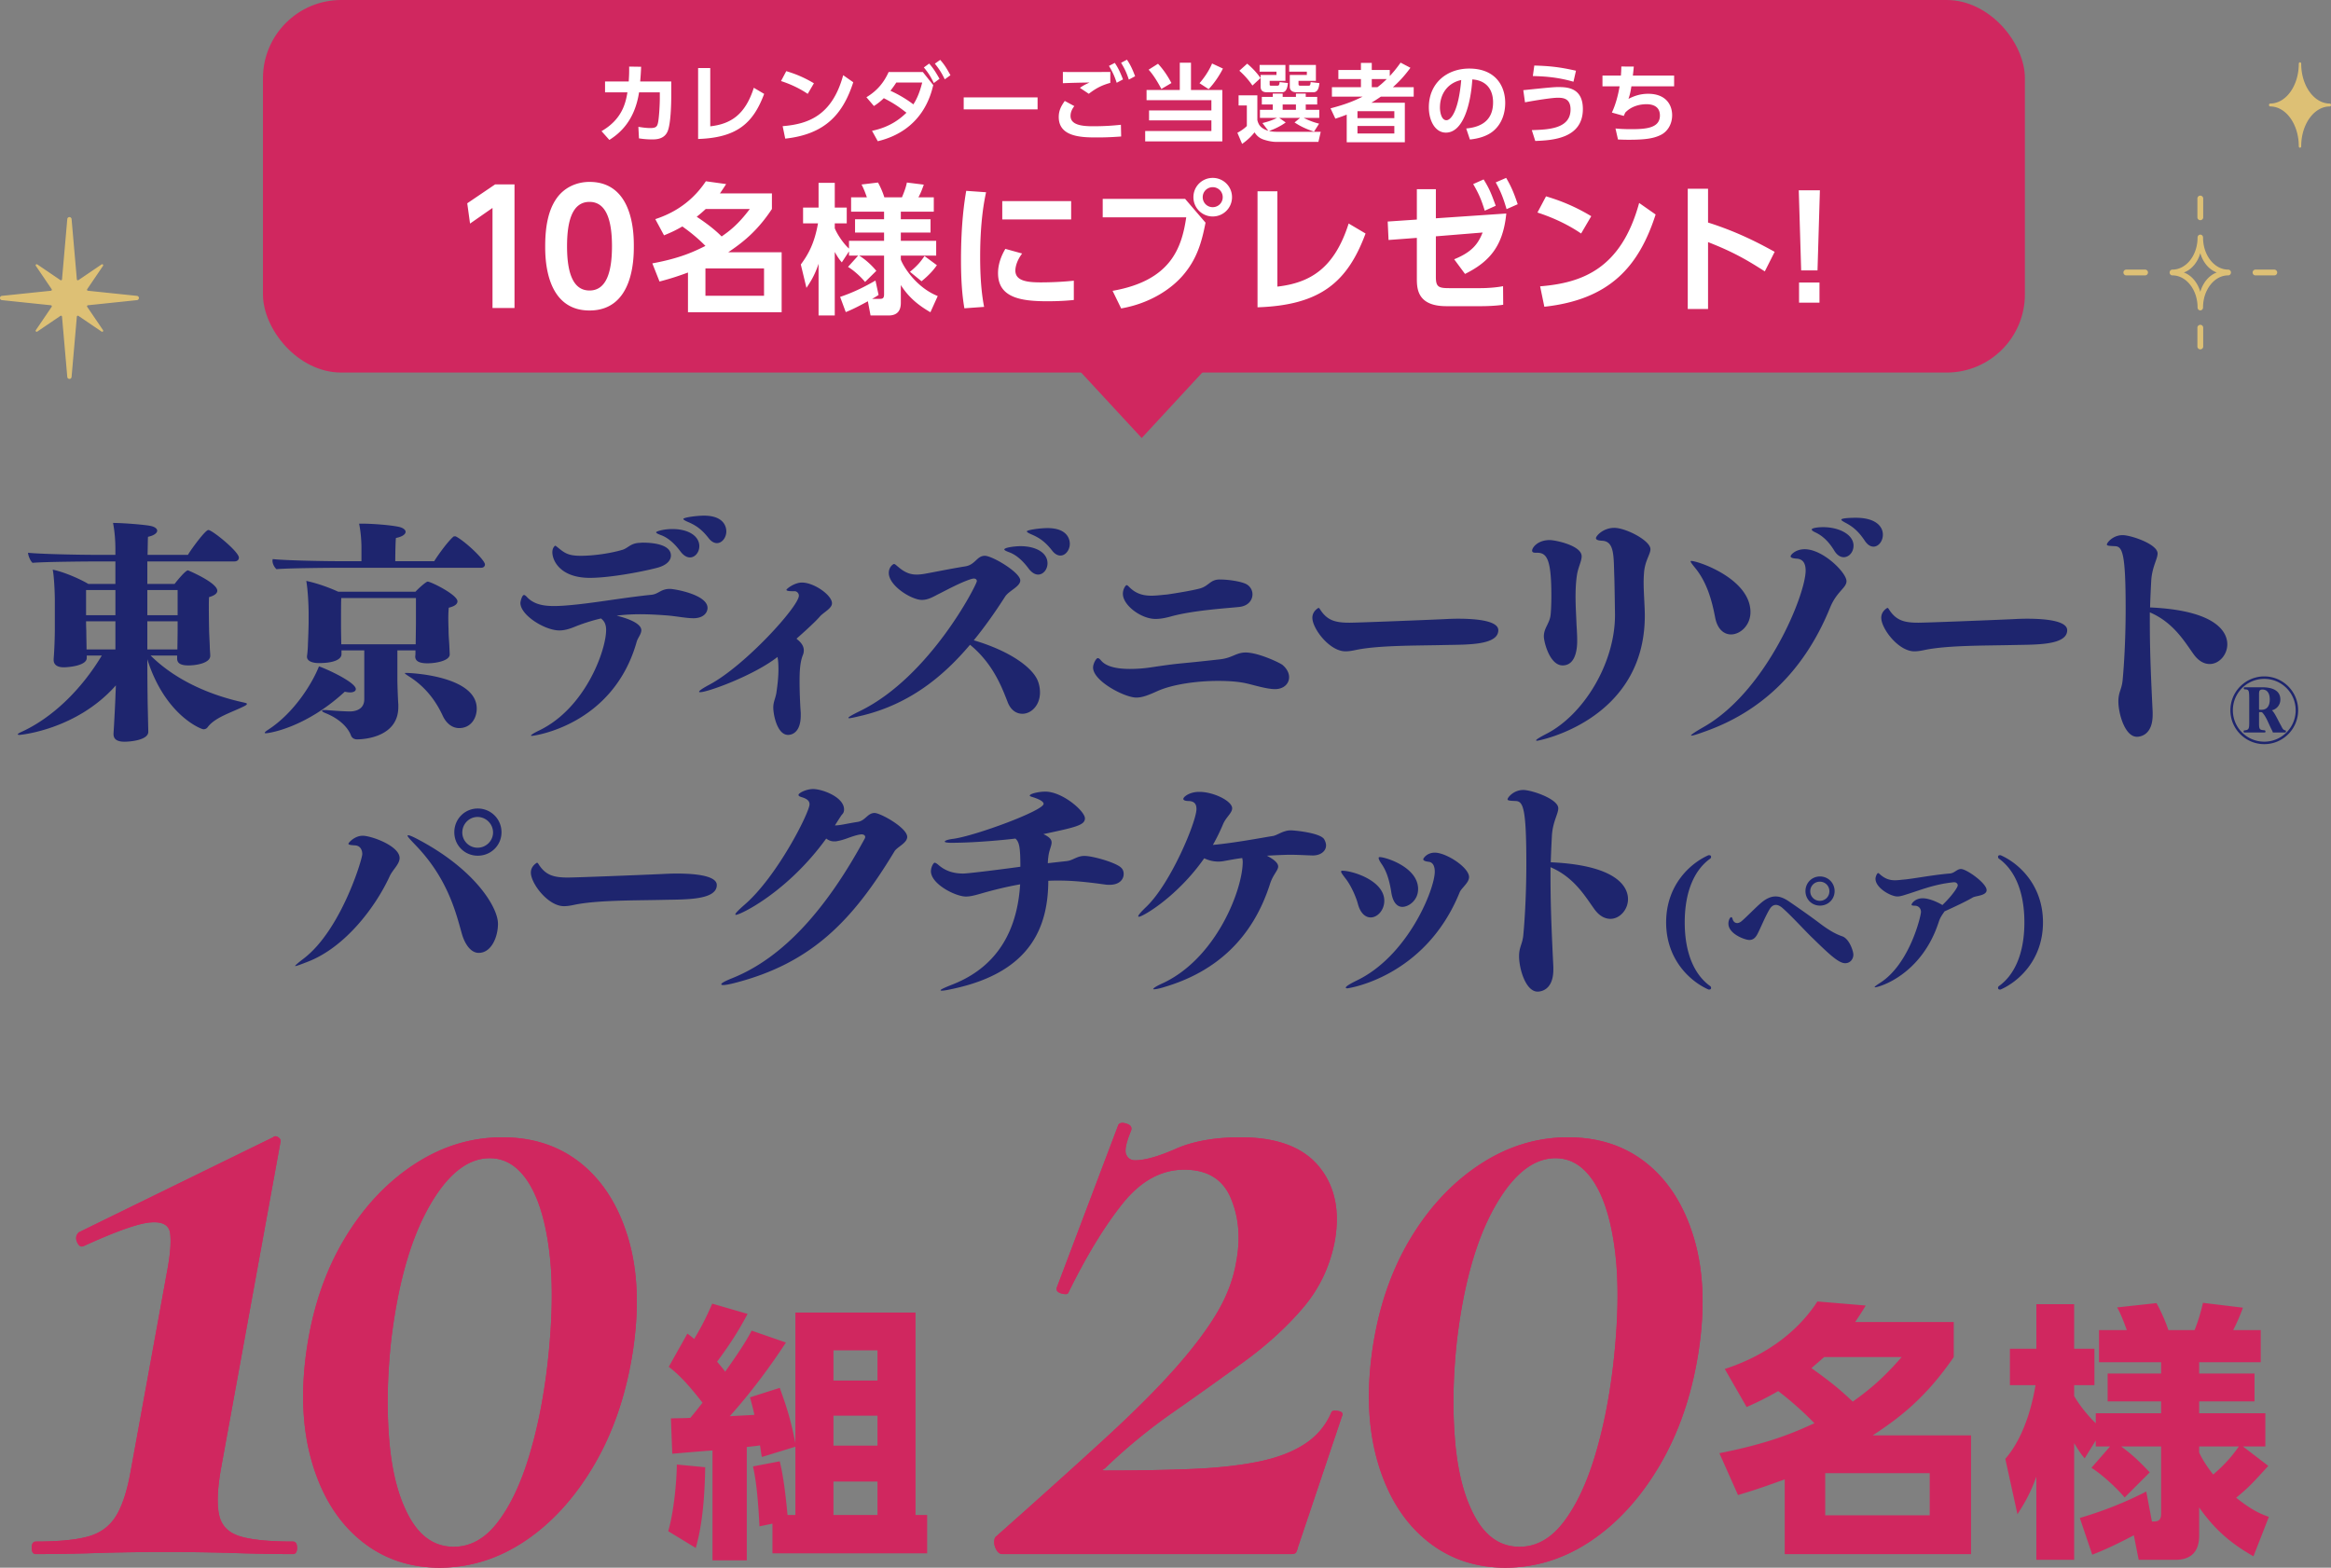 <svg id="_レイヤー_2" xmlns="http://www.w3.org/2000/svg" viewBox="0 0 595.684 400.693"><rect x="0" y="0" width="595.684" height="400.693" fill="#808080" stroke="none"/><defs><style>.cls-1{fill:#1e256e}.cls-1,.cls-2,.cls-3,.cls-4{stroke-width:0}.cls-2{fill:#ddc075}.cls-3{fill:#d0275f}.cls-4{fill:#fff}</style></defs><g id="_きらきら"><path class="cls-3" d="m313.885 88.037-22.12 23.917-20.766-22.452c-.436-.471-.203-1.465.343-1.465h42.543Z"/><path class="cls-1" d="M45.273 167.558h-6.78c6.54 6.48 15.479 10.199 23.819 12 .48.12.78.18.78.36s-.24.36-.721.6c-3.119 1.56-7.439 2.82-9.299 5.34-.24.36-.66.54-1.08.54-.601 0-9.84-3.6-14.34-17.879 0 5.4.061 9.3.061 9.3 0 1.38.06 3.6.12 6.12 0 .48.06 2.52.06 3.12 0 2.1-4.56 2.52-6.06 2.52-1.92 0-2.82-.66-2.82-1.92v-.3c.12-1.5.48-8.58.48-9.24l.12-2.94c-10.08 11.4-24.479 12.659-24.6 12.659-.3 0-.479-.06-.479-.12 0-.12.3-.36.84-.6 7.979-3.6 15.419-10.86 20.639-19.559h-3.84v.6c0 2.04-4.8 2.4-5.88 2.4-1.8 0-2.579-.78-2.579-1.86v-.3c.18-2.1.3-5.64.3-7.56v-7.56c0-1.62-.181-6-.54-7.68 2.939.6 7.02 2.4 9.119 3.66h6.9v-5.76h-5.34s-12.66.06-15.84.36c-.6-.54-1.14-1.92-1.14-2.58 2.46.3 12.119.54 17.819.54h4.5v-1.32c0-2.76-.24-4.92-.601-6.84 2.76 0 8.4.48 9.66.78 1.08.24 1.62.72 1.62 1.2 0 .6-.841 1.26-2.34 1.56-.061.48-.061 2.16-.12 4.62H48.03c.78-1.38 4.439-6.36 5.22-6.36.96 0 7.8 5.52 7.8 7.08 0 .48-.36.96-1.141.96H37.65v5.76h6.96c.78-1.02 2.82-3.48 3.42-3.48.06 0 7.5 3.12 7.5 5.22 0 .6-.601 1.2-2.101 1.62-.06.48-.06 1.56-.06 2.76 0 2.4.06 5.34.06 5.34 0 .96.181 4.02.181 4.56 0 .6.119 1.86.119 2.22v.12c0 1.86-3.539 2.46-5.579 2.46s-2.88-.6-2.88-1.74v-.78Zm-15.779-16.74h-7.5v6.42h7.5v-6.42Zm0 7.98h-7.5c0 1.38.06 2.4.06 2.4 0 1.26.061 3.66.061 4.08v.72h7.38v-7.2Zm15.899-7.98h-7.74v6.42h7.74v-6.42Zm0 7.98h-7.74v7.2h7.68c0-.42.061-3.96.061-4.8v-2.4ZM67.952 187.417c-.239 0-.3-.06-.3-.12 0-.12.24-.36.78-.72 6.899-4.44 11.52-12.24 13.079-16.26 2.4.84 9.42 4.14 9.42 5.82 0 .48-.54.84-1.44.84-.42 0-.84-.06-1.38-.18-10.02 9.24-19.379 10.62-20.159 10.62Zm18.239-42.298s-12.359.06-15.539.36c-.54-.48-1.02-1.38-1.02-2.16 0-.18.06-.3.06-.42 2.46.3 11.64.54 17.279.54h5.399v-3.36c0-1.02-.06-3.6-.6-6.24h.6c2.82 0 7.26.36 9.36.78 1.26.24 1.92.78 1.92 1.32 0 .6-.84 1.26-2.46 1.56-.12.6-.181 4.44-.181 5.94h9.96c.479-.84 3.12-4.68 4.859-6.24.12-.12.301-.12.421-.12.119 0 .239 0 .3.06 2.46 1.32 7.38 6 7.38 7.14 0 .42-.301.84-.961.84H86.19Zm28.739 22.139c0 1.62-3.48 2.28-5.7 2.28-1.68 0-3.119-.36-3.119-1.74v-.12c.06-.12.06-.78.06-1.44h-4.62v7.38c0 1.26.12 4.8.24 6.42v.66c0 7.5-8.279 8.28-10.56 8.28-.72 0-1.26-.36-1.5-.9-.96-2.64-3.779-4.74-6.6-5.82-.54-.24-.84-.42-.84-.6 0-.12.24-.18.6-.18h.42c.54.06 4.38.36 6.12.36 1.439 0 3.66-.54 3.66-3.12v-12.479h-5.82v.96c0 1.2-1.62 2.28-5.76 2.28-1.62 0-3.06-.48-3.06-1.62v-.18c.12-.6.24-2.28.24-3 .06-1.38.18-4.38.18-5.58v-2.46c0-1.68-.18-5.88-.6-8.16 2.579.54 5.699 1.62 8.159 2.76h19.739c1.08-1.14 2.76-2.58 3.12-2.58.84 0 7.619 3.36 7.619 5.04 0 .66-.659 1.26-2.22 1.62-.06.48-.12 1.56-.12 2.64 0 1.44.061 2.88.061 2.88 0 1.68.12 2.7.18 3.78l.12 2.58v.06Zm-8.64-14.399H87.211c-.061 1.02-.061 2.88-.061 4.5v3c0 1.26.061 3.66.061 4.2v.12h19.019c0-.84.061-4.32.061-5.28v-6.54Zm6.84 30.059c-1.32-2.82-3.78-7.08-8.88-10.2-.54-.36-.78-.54-.78-.66 0-.06.061-.06.3-.06 1.74 0 18.06.9 18.06 9.12 0 2.46-1.5 4.98-4.5 4.98-1.859 0-3.359-1.32-4.199-3.18ZM146.492 160.358c-1.26.48-2.4.78-3.54.78-3.72 0-9.96-3.9-9.96-7.02 0-.42.42-2.04.9-2.04.24 0 .54.24.899.66 1.681 1.68 3.96 2.16 6.721 2.16 1.14 0 2.34-.06 3.659-.18 6.54-.54 13.68-1.92 21.359-2.7 1.74-.18 2.34-1.5 4.68-1.5 1.08 0 9.6 1.44 9.6 4.86 0 1.2-1.02 2.64-3.6 2.64-1.92 0-4.44-.54-6.84-.72-2.4-.18-4.68-.3-6.78-.3s-4.079.12-5.999.36c5.46 1.38 6.3 2.88 6.3 3.72 0 1.02-.9 1.92-1.2 3-6.06 21.419-26.399 23.999-26.699 23.999-.18 0-.3 0-.3-.06 0-.18.72-.66 2.1-1.32 11.82-5.7 17.1-20.519 17.1-25.679 0-1.38-.42-2.28-1.32-2.94a45.96 45.96 0 0 0-7.079 2.28Zm21.239-15.179c-4.2 1.08-12.12 2.52-16.979 2.52-7.68 0-9.6-4.5-9.6-6.54 0-1.26.72-1.68.72-1.68.12 0 .24.12.48.3 1.92 1.56 2.76 2.28 6.06 2.28 3.239 0 7.499-.6 10.56-1.5 1.5-.42 2.04-1.62 4.26-1.8.3 0 .66-.06 1.02-.06 3.24 0 7.2.66 7.2 3.3 0 1.2-1.021 2.52-3.72 3.18Zm6.18-4.2c-1.68-2.28-3.36-3.6-4.98-4.2-.84-.3-1.26-.54-1.26-.72 0-.24 1.86-.84 4.14-.84 4.32 0 6.9 1.92 6.9 4.38 0 1.56-1.08 2.88-2.4 2.88-.779 0-1.62-.48-2.399-1.5Zm7.14-3.48c-1.74-2.22-3.24-3.24-5.22-4.08-.84-.36-1.2-.6-1.2-.78 0-.36 3.3-.84 5.28-.84 5.64 0 5.699 3.54 5.699 4.02 0 1.56-1.08 3-2.399 3-.66 0-1.44-.36-2.16-1.32ZM204.091 163.718c.84.78 1.32 1.56 1.32 2.52 0 .36-.061.78-.24 1.2-.72 1.8-.84 4.08-.84 6.66 0 2.64.12 5.64.3 8.1v.66c0 4.26-2.16 4.98-3.239 4.98-2.761 0-3.78-5.1-3.78-7.02 0-1.38.54-2.28.78-3.66.359-2.4.54-4.38.54-6.06 0-1.2-.061-2.28-.24-3.18-6.06 4.74-17.819 9-19.739 9-.18 0-.3 0-.3-.12 0-.24.84-.84 2.64-1.8 9.119-4.86 22.859-20.039 22.859-22.739 0-.84-.78-1.14-.96-1.14-1.08 0-2.22 0-2.22-.36 0-.24 2.039-1.86 3.959-1.86 3.12 0 7.68 3.24 7.68 5.28 0 .36-.119.66-.359.96-.601.84-1.92 1.56-2.7 2.4-.24.3-1.5 1.74-6 5.7l.24.24.3.24ZM220.711 182.797c-2.04.48-3.24.78-3.72.78-.12 0-.181-.06-.181-.12 0-.18 1.021-.78 3.12-1.8 17.819-8.82 29.699-32.279 29.699-33.119 0-.42-.301-.66-.78-.66-.181 0-.42.06-.66.12-3 .96-6.72 3.06-8.699 4.02-1.44.78-2.58 1.32-3.9 1.32-2.64 0-8.46-3.6-8.46-6.9 0-1.56 1.141-2.28 1.32-2.28.3 0 .6.36 1.14.78 1.74 1.5 3.181 1.92 4.62 1.92.9 0 1.74-.12 2.64-.3 1.74-.3 5.76-1.14 9.84-1.8 2.58-.42 2.94-2.7 4.979-2.7 1.92 0 9.06 4.26 9.06 6.3 0 1.56-2.819 2.58-3.84 4.08-2.46 3.84-5.1 7.62-8.039 11.219 9.359 2.76 15.359 7.14 16.499 10.74.3.9.42 1.8.42 2.58 0 3.36-2.279 5.46-4.5 5.46-1.5 0-2.939-.9-3.72-2.88-1.439-3.66-3.659-9.84-9.659-14.76-6.84 8.1-15.3 15-27.179 17.999Zm42.178-37.438c-1.68-2.28-3.359-3.6-4.979-4.2-.84-.3-1.26-.54-1.26-.72 0-.48 2.64-.84 4.14-.84 3.84 0 6.899 1.62 6.899 4.38 0 1.56-1.08 2.88-2.399 2.88-.78 0-1.62-.48-2.4-1.5Zm5.94-4.68c-1.74-2.22-3.24-3.24-5.221-4.08-.84-.36-1.199-.6-1.199-.78 0-.36 3.3-.84 5.279-.84 5.64 0 5.7 3.54 5.7 4.02 0 1.56-1.08 3-2.4 3-.66 0-1.439-.36-2.159-1.32ZM325.829 176.137c-2.1 0-5.34-1.02-7.199-1.44-2.04-.48-4.62-.66-7.32-.66-5.579 0-11.699.9-15.479 2.58-2.399 1.08-3.899 1.68-5.459 1.68-2.94 0-11.04-4.2-11.04-7.68 0-.96.78-2.4 1.2-2.4.24 0 .479.18.84.6 1.38 1.68 4.38 2.16 7.38 2.16 1.979 0 3.96-.18 5.46-.42 8.52-1.26 5.399-.66 17.579-2.04 3.18-.36 4.08-1.74 6.539-1.74 3.24 0 8.76 2.64 9.42 3.18 1.08.9 1.68 2.04 1.68 3.12 0 1.74-1.439 3.06-3.6 3.06Zm-9.18-20.999c-3.42.36-11.579.84-17.339 2.4-1.68.48-2.94.66-4.021.66-3.659 0-8.339-3.48-8.339-6.42 0-1.26.72-2.22.96-2.22.18 0 .42.24.72.54 1.68 1.68 3.54 2.16 5.64 2.16 1.2 0 2.52-.18 3.9-.3.18 0 6.119-.9 8.52-1.56 2.279-.66 2.579-2.28 4.979-2.28 2.46 0 5.76.54 6.96 1.26.899.54 1.439 1.5 1.439 2.52 0 1.5-1.08 3-3.42 3.24ZM369.57 164.858c-7.68.18-17.159.06-23.039 1.26-1.08.24-1.92.36-2.7.36-4.079 0-8.459-5.82-8.459-8.58 0-1.74 1.56-2.52 1.56-2.52.18 0 .3.18.479.48 1.801 2.76 3.9 3.3 7.44 3.3 1.979 0 17.459-.6 24.059-.9 1.08-.06 2.4-.12 3.72-.12 5.28 0 10.26.66 10.26 2.94 0 3.9-8.159 3.66-13.319 3.78ZM394.53 162.638c0-2.16 1.56-3.36 1.74-5.64.12-1.32.18-3 .18-4.68 0-9.36-1.14-11.04-3.66-11.04h-.42c-.659 0-.84-.24-.84-.54 0-.78 1.44-2.7 4.5-2.7 1.38 0 8.16 1.38 8.16 4.14 0 1.2-.78 2.58-1.141 4.44-.3 1.74-.42 3.78-.42 5.82 0 2.64.181 5.22.24 7.02.06 1.14.18 2.7.18 4.26 0 1.26-.06 6.36-3.72 6.36-3.3 0-4.8-6-4.8-7.44Zm18.18-5.4c0-.54-.12-8.76-.181-9.9-.18-5.22.061-8.94-3.06-9.12-1.2-.06-1.62-.3-1.62-.66 0-.6 1.86-2.64 4.68-2.64 2.94 0 9.24 3.24 9.24 5.46 0 1.26-1.32 2.82-1.62 5.76-.06.78-.12 1.68-.12 2.64 0 2.82.3 6.12.3 8.58 0 26.759-27.118 31.979-27.539 31.979-.18 0-.239-.06-.239-.12 0-.18.84-.72 2.46-1.56 9.659-4.86 17.699-18.119 17.699-30.419ZM438.329 157.958c-.78-4.08-1.98-9-5.22-12.9-.721-.9-1.08-1.38-1.08-1.56 0-.06.06-.12.18-.12 1.74 0 15.119 4.56 15.119 13.079 0 3.36-2.579 5.7-4.979 5.7-1.74 0-3.42-1.26-4.02-4.2Zm-6 30.059c-.12 0-.18 0-.18-.06 0-.18 1.14-.96 3.359-2.22 16.02-9.24 25.919-33.779 25.919-39.898 0-2.04-.84-3-2.399-3.06-.9-.06-1.44-.24-1.44-.6s1.26-1.8 3.6-1.8c4.681 0 10.68 6 10.68 8.16 0 1.74-2.52 2.64-4.199 6.78-7.08 17.399-18.72 26.819-31.379 31.439-2.28.84-3.6 1.26-3.96 1.26Zm36.418-47.278c-1.499-2.46-3.06-3.78-4.619-4.56-.78-.36-1.141-.6-1.141-.84 0-.36 1.44-.6 2.94-.6 3.899 0 7.739 1.8 7.739 4.74 0 1.62-1.14 2.94-2.52 2.94-.78 0-1.68-.48-2.4-1.68Zm7.8-2.52c-1.56-2.34-2.939-3.54-4.859-4.56-.78-.42-1.14-.66-1.14-.84 0-.42 2.699-.48 3.72-.48 4.979 0 6.899 2.16 6.899 4.32 0 1.62-1.08 3.06-2.399 3.06-.721 0-1.5-.42-2.221-1.5ZM514.948 164.858c-7.68.18-17.159.06-23.039 1.26-1.08.24-1.92.36-2.7.36-4.08 0-8.459-5.82-8.459-8.58 0-1.74 1.56-2.52 1.56-2.52.18 0 .3.18.479.48 1.801 2.76 3.9 3.3 7.44 3.3 1.979 0 17.459-.6 24.059-.9 1.08-.06 2.4-.12 3.72-.12 5.28 0 10.26.66 10.26 2.94 0 3.9-8.159 3.66-13.319 3.78ZM549.388 159.518c0 7.56.36 15.06.72 22.499v.66c0 5.34-3.3 5.64-4.02 5.64-3.06 0-4.739-5.88-4.739-9.06 0-2.34.84-3 1.079-5.34.42-4.32.78-11.219.78-18.299 0-14.399-.84-15.959-2.76-16.019-1.5-.06-2.04-.12-2.04-.42 0-.48 1.56-2.4 4.02-2.4 2.101 0 8.94 2.28 8.94 4.68 0 1.44-1.381 3.36-1.62 6.9-.12 2.28-.24 4.62-.3 6.9 18.719.84 19.738 7.5 19.738 9.42 0 2.7-2.1 5.04-4.499 5.04-1.38 0-2.82-.72-4.08-2.46-2.34-3.24-5.16-8.16-11.22-10.74v3ZM578.63 190.2c-4.779 0-8.657-3.878-8.657-8.657s3.878-8.657 8.657-8.657 8.657 3.878 8.657 8.657-3.877 8.657-8.657 8.657Zm0-16.683c-4.437 0-8.025 3.589-8.025 8.026s3.589 8.026 8.025 8.026 8.026-3.589 8.026-8.026-3.589-8.026-8.026-8.026Zm2.201 13.707a3.492 3.492 0 0 0-.217-.541c-.812-1.479-1.353-3.301-2.453-4.527a.527.527 0 0 0-.252-.144h-.487c-.09 0-.126.072-.126.144v2.886c0 1.479.271 1.533 1.442 1.623.145.036.198.18.198.307s-.054.252-.18.252h-5.122c-.217 0-.289-.108-.289-.234 0-.144.09-.289.162-.307 1.209-.072 1.281-.451 1.281-2.092v-5.086c0-3.192 0-3.265-1.227-3.319-.091-.036-.163-.162-.163-.289s.072-.235.217-.235h4.437c2.074 0 4.689.505 4.689 3.138 0 1.443-1.027 2.507-2.164 2.741.722.613 1.623 2.688 2.309 3.878.271.469.523 1.244 1.118 1.244h.019c.09.018.144.162.144.289s-.072.271-.216.271h-3.12Zm-3.535-6.006c0 .09.036.18.107.18a6.2 6.2 0 0 0 .578.018c1.172-.018 2.056-.757 2.056-2.651 0-1.317-.487-2.525-1.894-2.525-.704 0-.83.379-.848 1.046v3.932ZM75.539 246.913h-.12c0-.18.72-.78 2.279-1.98 9.42-7.26 14.88-25.259 14.88-26.639 0-1.08-.54-2.16-1.86-2.22-.96-.06-1.68-.12-1.68-.42 0-.24 1.561-2.04 3.66-2.04 2.16 0 9.42 2.58 9.42 5.7 0 1.56-1.74 2.94-2.521 4.62-3.6 7.86-11.399 18.239-20.999 21.899-1.68.66-2.82 1.08-3.06 1.08Zm42.478-8.28c-1.5-5.34-3.6-14.159-11.939-22.739-1.26-1.32-1.92-2.04-1.92-2.28 0-.12.061-.12.181-.12.359 0 1.319.42 2.88 1.26 14.219 7.62 20.039 17.159 20.039 21.359 0 3.36-1.68 7.439-4.92 7.439-2.28 0-3.72-2.76-4.32-4.92Zm4.08-19.919c-3.359 0-6-2.64-6-6s2.641-6.06 6-6.06 6.06 2.7 6.06 6.06-2.699 6-6.06 6Zm-.06-9.9c-2.16 0-3.9 1.8-3.9 3.96s1.74 3.9 3.9 3.9 3.96-1.74 3.96-3.9-1.801-3.96-3.96-3.96ZM169.857 229.994c-7.68.18-17.159.06-23.039 1.26-1.08.24-1.92.36-2.7.36-4.079 0-8.459-5.82-8.459-8.58 0-1.74 1.56-2.52 1.56-2.52.18 0 .3.18.479.48 1.801 2.76 3.9 3.3 7.44 3.3 1.979 0 17.459-.6 24.059-.9 1.08-.06 2.4-.12 3.72-.12 5.28 0 10.26.66 10.26 2.94 0 3.9-8.159 3.66-13.319 3.78ZM188.038 233.834a.128.128 0 0 1-.12-.12c0-.3.84-1.14 2.34-2.46 8.399-7.26 16.619-23.639 16.619-25.679 0-1.08-1.02-1.5-1.92-1.8-.66-.18-.899-.36-.899-.6 0-.48 1.979-1.5 3.72-1.5 2.34 0 7.92 2.04 7.92 5.22 0 .48-.12.9-.48 1.26-.24.24-1.2 1.8-1.86 2.82.48 0 .961-.06 1.381-.12.539-.06 2.52-.48 4.439-.78 1.979-.3 2.52-2.28 4.319-2.28 1.5 0 8.34 3.78 8.34 6.12 0 1.56-2.58 2.58-3.239 3.66-10.68 17.699-21.18 28.679-41.039 33.719-1.199.3-2.159.48-2.699.48-.36 0-.54-.06-.54-.18 0-.3.84-.78 2.76-1.56 13.26-5.28 24.299-18 33.839-35.579.119-.18.18-.36.18-.54 0-.42-.42-.66-.96-.66-.18 0-.3.06-.48.06-2.399.48-3.659 1.38-6.119 1.74h-.36c-.779 0-1.38-.24-2.04-.72-9.839 13.62-21.898 19.499-23.099 19.499ZM250.557 228.434c-1.68.48-2.7.72-3.72.72-2.641 0-8.939-3.18-8.939-6.479 0-.96.6-2.16.96-2.16.239 0 .6.24 1.079.66 1.98 1.68 4.2 2.1 6.24 2.1 1.32 0 11.22-1.26 14.579-1.74 0-5.1-.3-6.3-1.26-7.2-.84.12-9.42 1.08-16.379 1.08-1.141 0-1.681-.12-1.681-.3 0-.24.721-.54 2.221-.72 5.64-.78 23.039-7.2 23.039-8.94 0-.54-.96-1.08-2.16-1.5-.601-.24-1.38-.36-1.38-.6 0-.48 2.279-1.02 3.96-1.02 4.38 0 10.14 4.98 10.14 6.84 0 1.74-2.4 2.28-10.62 4.02 1.62.78 2.1 1.38 2.1 2.16 0 .9-.659 1.98-.84 3.72-.06.48-.12 1.02-.12 1.56 1.561-.18 3.181-.36 4.8-.54 1.681-.18 2.58-1.32 4.561-1.32 2.22 0 8.399 1.8 9.479 3.12.359.36.54.9.54 1.5 0 1.32-1.021 2.76-3.6 2.76-.301 0-.66 0-1.08-.06-5.521-.78-8.88-1.02-12-1.02-.84 0-1.68 0-2.58.06-.06 11.46-4.199 23.099-23.818 27.479-1.801.42-2.88.6-3.42.6-.181 0-.301-.06-.301-.12 0-.18 1.021-.66 3-1.44 13.68-5.34 16.8-16.919 17.34-25.619-3.061.54-6.42 1.32-10.14 2.4ZM326.635 221.474c0 1.02-1.32 2.04-2.1 4.5-4.44 13.859-13.74 22.319-26.699 26.219-1.5.48-2.46.66-2.88.66-.18 0-.24 0-.24-.06 0-.24.84-.78 2.58-1.56 13.56-6.42 20.279-23.879 20.279-30.958 0-.3-.061-.66-.12-.96-1.56.18-3.06.48-4.439.72-.601.12-1.141.18-1.681.18-1.26 0-2.46-.3-3.6-.84-6.899 9.84-15.72 14.939-16.68 14.939-.119 0-.18-.06-.18-.12 0-.3.66-1.08 2.16-2.52 6.239-6.06 12.72-21.719 12.72-24.899 0-1.14-.42-1.98-1.98-2.04-.96 0-1.38-.24-1.38-.54 0-.48 1.5-1.8 4.08-1.8 3.66 0 8.399 2.34 8.399 4.2 0 1.2-1.56 2.28-2.28 3.96a49.874 49.874 0 0 1-2.64 5.4c5.46-.48 13.02-1.92 15.359-2.28 1.08-.18 2.64-1.44 4.5-1.44 1.14 0 7.62.66 8.58 2.28.3.54.479 1.08.479 1.56 0 1.56-1.5 2.58-3.359 2.58h-.12c-1.92-.06-3.84-.18-5.7-.18-1.2 0-3.899.12-5.939.24 1.14.6 2.88 1.62 2.88 2.76ZM347.034 231.134c-.479-1.86-1.8-4.86-3.239-6.66-.72-.96-1.08-1.44-1.08-1.68 0-.18.12-.24.3-.24 2.64 0 10.739 2.52 10.739 7.68 0 2.4-1.739 4.26-3.479 4.26-1.26 0-2.58-.96-3.24-3.36Zm-2.699 21.479c-.301 0-.42-.06-.42-.18 0-.3.84-.84 2.64-1.74 13.199-6.24 20.099-23.399 20.099-27.899 0-1.2-.359-2.4-1.56-2.52-.899-.12-1.38-.3-1.38-.66 0-.24.96-1.68 2.939-1.68 2.94 0 8.76 3.78 8.76 6.24 0 .96-.779 1.8-1.56 2.7-.36.42-.66.78-.84 1.2-8.819 21.779-28.559 24.539-28.679 24.539Zm11.219-24.479c-.6-3.96-1.56-6-2.579-7.44-.48-.72-.66-1.14-.66-1.38 0-.18.06-.24.3-.24 1.5 0 9.779 2.58 9.779 8.16 0 2.94-2.46 4.56-4.02 4.56-1.26 0-2.399-1.02-2.82-3.66ZM396.235 224.654c0 7.56.36 15.059.72 22.499v.66c0 5.34-3.3 5.64-4.02 5.64-3.06 0-4.74-5.88-4.74-9.06 0-2.34.841-3 1.08-5.34.42-4.32.78-11.219.78-18.299 0-14.399-.84-15.959-2.76-16.02-1.5-.06-2.04-.12-2.04-.42 0-.48 1.56-2.4 4.02-2.4 2.101 0 8.94 2.28 8.94 4.68 0 1.44-1.38 3.36-1.62 6.9-.12 2.28-.24 4.62-.3 6.9 18.719.84 19.739 7.5 19.739 9.42 0 2.7-2.101 5.04-4.5 5.04-1.38 0-2.82-.72-4.08-2.46-2.34-3.24-5.16-8.16-11.22-10.74v3ZM425.779 235.755c0-9.575 6.228-15.154 10.835-17.17h.18c.324 0 .469.18.469.396a.687.687 0 0 1-.145.432c-3.815 2.664-6.587 7.991-6.587 16.342s2.771 13.678 6.587 16.342a.693.693 0 0 1 .145.432c0 .216-.145.396-.469.396h-.18c-4.607-2.016-10.835-7.595-10.835-17.17ZM463.075 239.643c-1.836-1.764-5.256-5.543-7.523-7.523-.612-.54-1.188-.828-1.728-.828-.648 0-1.188.396-1.656 1.188-1.188 2.016-2.268 4.787-3.096 6.335-.54 1.008-1.188 1.44-2.052 1.44-1.044 0-5.327-1.512-5.327-4.175 0-.828.396-1.656.72-1.656.145 0 .252.144.36.504.18.684.647 1.008 1.188 1.008.288 0 .648-.144.937-.36 1.043-.792 3.707-3.6 5.255-4.896 1.224-1.008 2.376-1.548 3.6-1.548 1.044 0 2.088.396 3.239 1.152 2.016 1.368 5.472 3.78 7.667 5.435 2.16 1.656 4.104 2.916 6.119 3.6 1.8.612 2.844 3.78 2.844 4.679 0 1.224-.863 2.196-2.088 2.196-1.728 0-4.283-2.484-8.458-6.551Zm2.016-8.171c-2.088 0-3.708-1.62-3.708-3.708s1.62-3.744 3.708-3.744 3.743 1.656 3.743 3.744-1.656 3.708-3.743 3.708Zm-.036-6.119c-1.368 0-2.448 1.08-2.448 2.448s1.08 2.448 2.448 2.448 2.447-1.08 2.447-2.448-1.08-2.448-2.447-2.448ZM495.476 235.539c-4.392 13.714-15.37 16.81-16.307 16.81-.071 0-.107-.036-.107-.072 0-.108.468-.468 1.367-1.044 7.632-4.859 10.476-17.206 10.476-18.142 0-.828-.54-1.512-1.404-1.584-.504-.036-1.008 0-1.008-.288 0-.252.864-1.62 2.844-1.62 2.052 0 4.68 1.476 5.039 1.728 2.34-2.232 3.924-4.5 3.924-5.039 0-.432-.396-.792-.9-.792h-.107c-5.292.54-8.747 2.124-12.851 3.348-.576.18-1.08.288-1.584.288-1.655 0-5.579-2.16-5.579-4.535 0-.432.36-1.44.684-1.44.145 0 .252.144.468.324 1.368 1.224 2.592 1.512 3.816 1.512.756 0 1.512-.108 2.268-.18 2.052-.144 7.343-1.188 11.734-1.548 1.224-.072 1.836-1.152 2.88-1.152 1.403 0 6.551 3.635 6.551 5.399 0 1.44-2.808 1.44-3.527 1.872-1.692 1.008-4.787 2.448-7.235 3.564-.359.576-1.044 1.368-1.439 2.592ZM517.329 235.755c0-8.351-2.771-13.678-6.587-16.342a.698.698 0 0 1-.144-.432c0-.216.144-.396.468-.396h.18c4.607 2.016 10.835 7.595 10.835 17.17s-6.228 15.154-10.835 17.17h-.18c-.324 0-.468-.18-.468-.396 0-.144.036-.288.144-.432 3.815-2.664 6.587-7.991 6.587-16.342Z"/><path class="cls-3" d="M440.762 349.903c9.591-3.105 18.216-8.832 23.667-17.25l12.352 1.035c-1.035 1.725-1.588 2.553-2.691 4.209h25.186v8.97c-7.314 10.626-14.008 15.594-20.7 20.01h25.116v30.36h-47.61v-19.113c-6.279 2.277-8.487 2.967-11.938 4.002l-4.761-10.695c12.972-2.553 19.32-5.382 24.288-7.659a84.883 84.883 0 0 0-9.246-8.211c-3.657 2.07-5.451 2.898-8.073 4.071l-5.589-9.729Zm25.392-3.036c-1.311 1.173-2.069 1.794-3.242 2.829 5.657 4.002 8.004 6.141 10.557 8.556 3.933-2.829 7.383-5.52 12.489-11.385h-19.804Zm26.979 29.67H466.43v10.764h26.703v-10.764ZM539.224 369.706h-3.657v-1.518l-2.829 4.554c-.896-1.035-1.104-1.311-2.69-3.864v29.808h-9.66v-21.252c-1.726 4.83-3.52 7.521-4.83 9.591l-3.105-14.145c5.728-6.624 7.314-16.629 7.729-18.837h-6.556v-9.315h6.763v-11.385h9.66v11.385h5.175v9.315h-5.175v2.76c1.173 2.139 3.656 5.244 5.52 6.969v-2.553h16.698v-3.036h-13.662v-7.107h13.662v-2.898h-15.87v-8.211h7.107c-1.381-3.795-1.933-4.83-2.484-5.796l10.074-1.104c1.862 3.45 2.76 6.072 3.036 6.9h6.692c.276-.69 1.312-3.243 2.14-6.969l10.212 1.242a48.729 48.729 0 0 1-2.484 5.727h7.038v8.211h-15.732v2.898h14.146v7.107h-14.146v3.036h16.905v8.487h-5.727l6.485 4.968c-4.209 4.623-5.037 5.52-8.211 8.142 4.071 3.243 6.142 4.071 8.35 4.899l-3.934 10.074c-4.898-2.829-9.384-6.072-13.869-12.489v7.176c0 5.313-3.449 6.21-6.071 6.21h-9.385l-1.241-6.279c-6.004 3.174-8.901 4.278-10.626 4.968l-3.175-9.384c2.001-.621 8.971-2.622 16.975-6.762l1.449 7.659c1.311 0 2.346 0 2.346-2.001v-17.181h-10.212c2.897 2.139 4.554 3.726 7.313 6.624l-6.417 6.417c-2.208-2.622-5.796-5.865-8.486-7.59l4.761-5.451Zm22.77 1.518c.553 1.311 1.726 3.312 3.589 5.658 3.449-2.967 5.036-5.037 6.555-7.176h-10.144v1.518ZM180.216 375.019c-.138 7.521-.689 14.628-2.415 20.631l-7.038-4.278c1.38-4.692 2.14-12.213 2.208-17.043l7.245.69Zm23.046-5.244-8.556 2.622c-.138-.483-.414-2.553-.483-2.967-.414.069-.689.138-3.381.414v28.98h-8.763v-28.083c-1.519.069-8.625.69-10.281.828l-.345-9.039c3.657-.069 4.071-.069 4.968-.138.759-.897 1.38-1.656 3.105-3.864-4.762-6.141-7.038-7.935-8.625-9.177l4.761-8.487c1.311.966 1.449 1.104 1.725 1.38 2.347-3.864 3.727-6.969 4.623-9.039l9.039 2.622c-2.139 4.002-4.071 7.176-7.797 12.213 1.311 1.518 1.725 2.07 2.07 2.553 4.347-6.141 5.589-8.28 6.762-10.488l8.763 3.036c-4.347 6.624-9.107 12.972-14.352 18.837.896-.069 5.312-.276 6.279-.345-.346-1.725-.621-2.622-1.104-4.485l7.59-2.415c1.863 5.106 2.829 8.211 4.002 14.145v-33.396h30.705v51.75h2.968v9.798h-39.537v-7.59l-3.312.69c-.483-9.66-1.173-13.041-1.656-15.318l6.831-1.311c1.242 4.968 1.794 11.937 2.001 13.731h2.001v-17.457Zm9.729-24.633v7.728h11.247v-7.728h-11.247Zm0 16.698v7.659h11.247v-7.659h-11.247Zm0 16.836v8.556h11.247v-8.556h-11.247ZM9.172 397.222c-.713 0-1.068-.534-1.068-1.602s.355-1.602 1.068-1.602c5.874 0 10.367-.442 13.483-1.335 3.112-.888 5.474-2.67 7.075-5.34 1.603-2.67 2.846-6.583 3.738-11.748l9.345-51.264c.709-3.913.935-6.942.668-9.078-.268-2.136-1.961-3.071-5.073-2.803-3.116.267-8.77 2.27-16.954 6.008-.714.359-1.294.046-1.735-.935-.447-.976-.313-1.823.4-2.537l49.661-24.297c.354-.355.801-.355 1.335 0 .534.359.709.801.534 1.335L56.43 375.595c-.893 5.165-1.026 9.078-.4 11.748.621 2.67 2.402 4.451 5.34 5.34 2.937.893 7.43 1.335 13.483 1.335.709 0 1.067.534 1.067 1.602s-.358 1.602-1.067 1.602c-4.451 0-9.437-.088-14.952-.267-5.52-.175-11.394-.267-17.622-.267s-12.148.092-17.755.267a484.27 484.27 0 0 1-15.353.267ZM112.337 400.693c-7.834 0-14.599-2.361-20.292-7.075-5.697-4.714-9.793-11.302-12.282-19.758-2.493-8.452-2.957-18.11-1.389-28.969 1.565-10.68 4.77-20.067 9.612-28.168 4.839-8.098 10.786-14.46 17.835-19.091 7.049-4.626 14.559-6.942 22.535-6.942s14.738 2.27 20.292 6.808c5.554 4.539 9.539 10.947 11.962 19.224 2.419 8.277 2.776 17.935 1.067 28.969-1.708 10.859-4.986 20.426-9.825 28.702-4.843 8.277-10.68 14.731-17.516 19.358-6.835 4.626-14.171 6.942-22 6.942Zm3.631-5.34c4.271 0 8.01-2.09 11.214-6.275 3.204-4.18 5.874-9.787 8.01-16.821 2.137-7.03 3.701-14.818 4.699-23.362 1.282-11.214 1.459-20.734.534-28.569-.928-7.831-2.707-13.838-5.34-18.022-2.637-4.18-5.947-6.274-9.933-6.274-5.697 0-10.894 4.184-15.593 12.549-4.699 8.369-7.903 19.758-9.612 34.176-.997 9.257-1.141 17.889-.427 25.899.711 8.01 2.456 14.464 5.233 19.358 2.776 4.898 6.515 7.343 11.214 7.343Z"/><path class="cls-3" d="M9.172 397.222c-.713 0-1.068-.534-1.068-1.602s.355-1.602 1.068-1.602c5.874 0 10.367-.442 13.483-1.335 3.112-.888 5.474-2.67 7.075-5.34 1.603-2.67 2.846-6.583 3.738-11.748l9.345-51.264c.709-3.913.935-6.942.668-9.078-.268-2.136-1.961-3.071-5.073-2.803-3.116.267-8.77 2.27-16.954 6.008-.714.359-1.294.046-1.735-.935-.447-.976-.313-1.823.4-2.537l49.661-24.297c.354-.355.801-.355 1.335 0 .534.359.709.801.534 1.335L56.43 375.595c-.893 5.165-1.026 9.078-.4 11.748.621 2.67 2.402 4.451 5.34 5.34 2.937.893 7.43 1.335 13.483 1.335.709 0 1.067.534 1.067 1.602s-.358 1.602-1.067 1.602c-4.451 0-9.437-.088-14.952-.267-5.52-.175-11.394-.267-17.622-.267s-12.148.092-17.755.267a484.27 484.27 0 0 1-15.353.267ZM112.337 400.693c-7.834 0-14.599-2.361-20.292-7.075-5.697-4.714-9.793-11.302-12.282-19.758-2.493-8.452-2.957-18.11-1.389-28.969 1.565-10.68 4.77-20.067 9.612-28.168 4.839-8.098 10.786-14.46 17.835-19.091 7.049-4.626 14.559-6.942 22.535-6.942s14.738 2.27 20.292 6.808c5.554 4.539 9.539 10.947 11.962 19.224 2.419 8.277 2.776 17.935 1.067 28.969-1.708 10.859-4.986 20.426-9.825 28.702-4.843 8.277-10.68 14.731-17.516 19.358-6.835 4.626-14.171 6.942-22 6.942Zm3.631-5.34c4.271 0 8.01-2.09 11.214-6.275 3.204-4.18 5.874-9.787 8.01-16.821 2.137-7.03 3.701-14.818 4.699-23.362 1.282-11.214 1.459-20.734.534-28.569-.928-7.831-2.707-13.838-5.34-18.022-2.637-4.18-5.947-6.274-9.933-6.274-5.697 0-10.894 4.184-15.593 12.549-4.699 8.369-7.903 19.758-9.612 34.176-.997 9.257-1.141 17.889-.427 25.899.711 8.01 2.456 14.464 5.233 19.358 2.776 4.898 6.515 7.343 11.214 7.343ZM254.294 392.95c11.035-9.787 20.334-18.156 27.901-25.098 7.563-6.942 13.659-13.037 18.29-18.289 4.626-5.248 8.185-10.012 10.68-14.285 2.49-4.272 4.093-8.632 4.806-13.083 1.068-5.874.576-11.214-1.469-16.02-2.048-4.806-6.007-7.209-11.881-7.209s-11.127 2.895-15.753 8.677c-4.631 5.787-9.258 13.396-13.884 22.829-.18.359-.76.4-1.735.134-.98-.267-1.381-.755-1.202-1.469l15.753-41.652c.354-.534 1.068-.622 2.136-.267 1.068.359 1.423.98 1.068 1.869-1.247 3.029-1.647 5.031-1.201 6.008.442.98 1.201 1.469 2.27 1.469 2.49 0 5.961-.976 10.413-2.937 4.446-1.957 9.966-2.937 16.554-2.937 9.253 0 15.928 2.495 20.024 7.476 4.093 4.985 5.428 11.393 4.005 19.224-1.247 6.408-3.963 12.061-8.144 16.955-4.185 4.898-9.211 9.479-15.085 13.75s-11.928 8.59-18.156 12.949a142.673 142.673 0 0 0-17.354 14.284c-.358.179-.534.313-.534.401 0 .092.176.133.534.133 8.364 0 15.795-.133 22.294-.4 6.496-.267 12.148-.889 16.955-1.869 4.806-.976 8.765-2.491 11.881-4.539 3.112-2.044 5.382-4.76 6.809-8.144.175-.354.755-.442 1.735-.267.977.179 1.289.626.935 1.335l-11.214 33.375c-.18.713-.358 1.201-.534 1.469-.18.267-.626.4-1.335.4h-73.691c-.713 0-1.293-.488-1.735-1.469-.442-.976-.488-1.911-.134-2.803ZM384.693 400.693c-7.834 0-14.599-2.361-20.292-7.075-5.697-4.714-9.793-11.302-12.282-19.758-2.493-8.452-2.957-18.11-1.389-28.969 1.565-10.68 4.77-20.067 9.612-28.168 4.839-8.098 10.786-14.46 17.835-19.091 7.049-4.626 14.559-6.942 22.535-6.942s14.738 2.27 20.292 6.808c5.554 4.539 9.539 10.947 11.962 19.224 2.419 8.277 2.776 17.935 1.067 28.969-1.708 10.859-4.986 20.426-9.825 28.702-4.843 8.277-10.68 14.731-17.516 19.358-6.835 4.626-14.171 6.942-22 6.942Zm3.631-5.34c4.271 0 8.01-2.09 11.214-6.275 3.204-4.18 5.874-9.787 8.01-16.821 2.137-7.03 3.701-14.818 4.699-23.362 1.282-11.214 1.459-20.734.534-28.569-.928-7.831-2.707-13.838-5.34-18.022-2.637-4.18-5.947-6.274-9.933-6.274-5.697 0-10.894 4.184-15.593 12.549-4.699 8.369-7.903 19.758-9.612 34.176-.997 9.257-1.141 17.889-.427 25.899.711 8.01 2.456 14.464 5.233 19.358 2.776 4.898 6.515 7.343 11.214 7.343Z"/><path class="cls-3" d="M254.294 392.95c11.035-9.787 20.334-18.156 27.901-25.098 7.563-6.942 13.659-13.037 18.29-18.289 4.626-5.248 8.185-10.012 10.68-14.285 2.49-4.272 4.093-8.632 4.806-13.083 1.068-5.874.576-11.214-1.469-16.02-2.048-4.806-6.007-7.209-11.881-7.209s-11.127 2.895-15.753 8.677c-4.631 5.787-9.258 13.396-13.884 22.829-.18.359-.76.4-1.735.134-.98-.267-1.381-.755-1.202-1.469l15.753-41.652c.354-.534 1.068-.622 2.136-.267 1.068.359 1.423.98 1.068 1.869-1.247 3.029-1.647 5.031-1.201 6.008.442.98 1.201 1.469 2.27 1.469 2.49 0 5.961-.976 10.413-2.937 4.446-1.957 9.966-2.937 16.554-2.937 9.253 0 15.928 2.495 20.024 7.476 4.093 4.985 5.428 11.393 4.005 19.224-1.247 6.408-3.963 12.061-8.144 16.955-4.185 4.898-9.211 9.479-15.085 13.75s-11.928 8.59-18.156 12.949a142.673 142.673 0 0 0-17.354 14.284c-.358.179-.534.313-.534.401 0 .092.176.133.534.133 8.364 0 15.795-.133 22.294-.4 6.496-.267 12.148-.889 16.955-1.869 4.806-.976 8.765-2.491 11.881-4.539 3.112-2.044 5.382-4.76 6.809-8.144.175-.354.755-.442 1.735-.267.977.179 1.289.626.935 1.335l-11.214 33.375c-.18.713-.358 1.201-.534 1.469-.18.267-.626.4-1.335.4h-73.691c-.713 0-1.293-.488-1.735-1.469-.442-.976-.488-1.911-.134-2.803ZM384.693 400.693c-7.834 0-14.599-2.361-20.292-7.075-5.697-4.714-9.793-11.302-12.282-19.758-2.493-8.452-2.957-18.11-1.389-28.969 1.565-10.68 4.77-20.067 9.612-28.168 4.839-8.098 10.786-14.46 17.835-19.091 7.049-4.626 14.559-6.942 22.535-6.942s14.738 2.27 20.292 6.808c5.554 4.539 9.539 10.947 11.962 19.224 2.419 8.277 2.776 17.935 1.067 28.969-1.708 10.859-4.986 20.426-9.825 28.702-4.843 8.277-10.68 14.731-17.516 19.358-6.835 4.626-14.171 6.942-22 6.942Zm3.631-5.34c4.271 0 8.01-2.09 11.214-6.275 3.204-4.18 5.874-9.787 8.01-16.821 2.137-7.03 3.701-14.818 4.699-23.362 1.282-11.214 1.459-20.734.534-28.569-.928-7.831-2.707-13.838-5.34-18.022-2.637-4.18-5.947-6.274-9.933-6.274-5.697 0-10.894 4.184-15.593 12.549-4.699 8.369-7.903 19.758-9.612 34.176-.997 9.257-1.141 17.889-.427 25.899.711 8.01 2.456 14.464 5.233 19.358 2.776 4.898 6.515 7.343 11.214 7.343Z"/><rect class="cls-3" x="67.197" width="450.263" height="95.222" rx="20" ry="20"/><path class="cls-4" d="M153.717 33.522c5.325-3.059 6.183-7.305 6.623-9.924h-5.721v-2.772h6.051c.088-1.364.132-2.2.11-3.807l3.058.044a68.093 68.093 0 0 1-.241 3.763h7.942v3.564c0 2.354-.132 7.195-.901 9.109-.858 2.134-3.037 2.134-4.027 2.134-1.716 0-2.816-.198-3.322-.264l-.154-2.948c.858.132 1.937.308 3.081.308 1.452 0 1.716-.44 1.914-1.254.286-1.188.484-4.621.484-6.381v-1.496h-5.303c-1.122 7.349-5.018 10.54-7.592 12.168l-2.002-2.244ZM181.504 32.29c5.171-.594 8.911-2.883 11.133-9.857l2.641 1.562c-2.794 7.503-6.953 11.199-16.876 11.53V17.394h3.103V32.29ZM206.408 23.995c-.968-.66-3.234-2.112-6.82-3.279l1.342-2.53c1.606.484 4.07 1.298 7.063 3.102l-1.585 2.707Zm-6.402 8.251c6.535-.528 12.651-2.706 15.468-13.026l2.574 1.804c-2.618 8.119-7.15 13.29-17.382 14.412l-.66-3.191ZM222.842 33.434c4.863-.99 7.46-3.344 8.802-4.621-2.068-1.606-3.257-2.42-5.787-3.719a14.346 14.346 0 0 1-2.53 2.002l-1.914-2.244c2.86-1.716 4.532-3.895 5.677-6.447h8.735l2.662 3.344c-.594 2.486-2.772 11.596-14.17 14.346l-1.475-2.662Zm6.205-12.344c-.462.726-.77 1.144-1.496 2.112 2.486 1.122 4.577 2.486 5.853 3.477 1.387-2.09 2.024-4.665 2.267-5.589h-6.623Zm8.405-4.841c1.078 1.232 1.694 2.222 2.641 3.895l-1.452 1.078c-.814-1.628-1.342-2.53-2.553-3.983l1.364-.99Zm2.816-.946c1.122 1.276 1.629 2.134 2.618 3.917l-1.452 1.056c-.813-1.672-1.43-2.64-2.53-4.004l1.364-.968ZM265.152 24.897v3.058h-18.879v-3.058h18.879ZM274.543 27.119c-.813 1.034-.968 1.892-.968 2.509 0 2.332 2.992 2.64 5.699 2.64 3.256 0 5.236-.176 7.173-.374l.065 2.993c-1.54.11-3.477.242-6.051.242-3.784 0-9.901 0-9.901-5.215 0-1.694.639-2.838 1.54-4.115l2.442 1.32Zm9.197-5.941c-2.023.572-3.477 1.232-5.5 2.794l-2.267-1.518c.792-.572 1.408-.88 2.464-1.364-2.002.022-4.885.088-6.82.176v-2.882c1.496.044 3.586.022 6.095.022 1.694 0 5.171 0 6.028-.022v2.794Zm1.145-5.105c.902 1.342 1.431 2.508 2.091 4.225l-1.606.858c-.595-1.782-1.034-2.75-1.98-4.313l1.496-.77Zm3.103-.814c.924 1.342 1.431 2.508 2.09 4.225l-1.605.858c-.595-1.782-1.057-2.772-1.98-4.291l1.496-.792ZM304.355 16.03v6.975h8.009v13.136h-19.715v-2.662h16.921v-2.707h-15.931V28.22h15.931v-2.618h-16.568v-2.596h8.493v-6.975h2.86Zm-7.569 6.711c-.242-.462-1.65-3.19-3.257-4.929l2.398-1.518c1.761 1.892 2.816 3.784 3.433 4.929l-2.574 1.518Zm9.747-1.474c1.299-1.496 2.465-3.256 3.213-5.039l2.772 1.298c-.792 1.584-2.135 3.675-3.652 5.259l-2.333-1.518ZM328.555 31.3c-1.232.924-2.971 1.738-4.247 2.178.572.132 1.056.22 2.816.22h10.386l-.595 2.574h-10.473c-.572 0-1.65 0-3.389-.55-1.496-.462-2.091-1.364-2.465-1.892-1.122 1.43-2.376 2.398-3.168 2.948l-1.21-2.838c.813-.418 1.848-1.122 2.42-1.738v-5.237h-2.112v-2.596h4.797v6.337c.286 1.1.726 2.068 2.794 2.728l-1.496-1.98c1.826-.44 2.992-.946 3.719-1.32h-4.356v-2.068h3.278v-1.364h-2.795v-1.936h2.795v-.836h2.53v.836h3.389v-.836h2.508v.836h2.927v1.936h-2.927v1.364h3.455v2.068h-3.982c2.046 1.012 3.278 1.298 3.938 1.474l-1.299 2.046c-2.2-.748-3.477-1.386-4.973-2.354l1.408-1.166h-5.324l1.65 1.166Zm-9.836-15.028c.946.792 2.244 2.002 3.41 3.675l-2.068 1.914a20.737 20.737 0 0 0-3.344-3.785l2.002-1.804Zm3.169.33h6.601v4.071h-4.026v.814c0 .308 0 .418.418.418h1.452c.55 0 .572-.176.682-.924l2.112.242c-.088.814-.286 2.354-1.452 2.354h-3.96c-1.431 0-1.562-.88-1.562-1.496v-2.927h4.049v-.836h-4.312v-1.716Zm5.896 10.099v1.364h3.389v-1.364h-3.389Zm1.672-10.099h6.821v4.071h-4.444v.814c0 .286.088.418.527.418h2.003c.483 0 .506-.22.572-.924l2.244.264c-.11.924-.309 2.332-1.519 2.332h-4.335c-1.672 0-1.716-1.122-1.716-1.298v-3.125h4.356v-.836h-4.511v-1.716ZM360.434 17.328c-1.826 2.486-3.103 3.697-4.467 4.951h5.303v2.42h-8.383c-1.364.924-2.024 1.32-2.442 1.562h8.559v10.1h-14.852v-7.063c-.792.308-1.276.506-2.904 1.034l-1.232-2.64c4.467-1.166 6.491-2.156 8.207-2.992h-7.855v-2.42h7.415v-2.068h-5.765V17.88h5.765v-1.804h2.772v1.804h4.599v1.562c.925-1.012 1.606-1.804 2.772-3.433l2.509 1.32Zm-4.115 11.09h-9.417V30.2h9.417v-1.782Zm0 3.784h-9.417v1.914h9.417v-1.914Zm-4.312-9.923c.683-.506 1.188-.924 2.377-2.068h-3.829v2.068h1.452ZM374.688 32.84c2.772-.264 6.865-1.32 6.865-6.667 0-3.433-1.849-5.633-5.303-5.875-.374 6.007-2.223 13.598-6.755 13.598-2.795 0-4.356-3.146-4.356-6.447 0-6.337 4.752-9.923 10.319-9.923 6.557 0 9.197 4.269 9.197 8.779 0 2.596-.836 5.325-3.036 7.173-1.541 1.298-3.763 1.958-5.985 2.178l-.946-2.816Zm-6.711-5.325c0 1.034.33 3.212 1.65 3.212 1.166 0 3.103-2.31 3.785-10.275-3.367.726-5.436 3.432-5.436 7.063ZM391.451 33.258c4.225-.132 9.901-.33 9.901-5.281 0-2.86-1.914-2.992-3.278-2.992-1.408 0-5.28.594-8.361 1.166l-.439-3.103c6.16-.638 7.811-.792 8.801-.792 2.179 0 6.425 0 6.425 5.611 0 7.569-7.854 8.009-12.167 8.163l-.881-2.772ZM402.1 20.892c-4.225-1.232-7.789-1.386-10.385-1.452l.374-2.685c4.158.11 6.732.44 10.649 1.32l-.639 2.816ZM427.819 19.308v2.75h-10.914c-.241 1.518-.374 2.09-.748 3.212 1.452-.748 3.037-1.298 5.017-1.298 4.621 0 6.14 2.904 6.14 5.479 0 2.332-1.211 4.18-2.86 5.017-1.761.88-3.785 1.254-8.229 1.254-1.32 0-1.958-.044-2.75-.066l-.639-2.816c.506.044 1.738.176 3.938.176 3.807 0 7.415-.242 7.415-3.499 0-2.376-1.914-2.882-3.433-2.882-1.364 0-3.696.33-5.412 2.134-.242.484-.286.616-.374.858l-3.059-.858c.858-1.782 1.562-4.203 1.98-6.711h-4.379v-2.75h4.709c.065-.814.088-1.298.109-2.31l3.19.022c-.088.946-.109 1.1-.242 2.288h10.54ZM126.533 47.128h4.949v31.598h-5.623V53.147l-5.741 3.999-.713-5.187 7.128-4.831ZM139.324 62.927c0-5.583.99-9.266 2.653-11.839 2.02-3.168 5.385-4.593 8.671-4.593 11.325 0 11.325 13.542 11.325 16.433 0 2.93 0 16.433-11.325 16.433s-11.324-13.542-11.324-16.433Zm17.066 0c0-6.811-1.545-11.324-5.742-11.324-4.474 0-5.741 5.068-5.741 11.324 0 6.85 1.545 11.325 5.741 11.325 4.356 0 5.742-4.831 5.742-11.325ZM167.46 56.013c2.915-.972 8.639-3.24 12.922-9.683l5.184.72a68.049 68.049 0 0 1-1.584 2.376h13.282v3.995c-3.923 5.939-7.774 8.747-11.158 11.051h13.643v15.334h-23.938V69.655c-2.34.864-4.14 1.476-7.271 2.304l-1.835-4.643c7.271-1.332 10.906-3.132 13.57-4.463-2.34-2.376-4.572-4.031-5.903-4.968-1.512.864-2.556 1.404-4.68 2.268l-2.231-4.139Zm12.886-2.592c-.432.396-1.367 1.26-2.304 1.98 3.852 2.556 5.544 4.211 6.371 5.039 1.944-1.368 4.14-2.951 7.199-7.019h-11.267Zm14.902 15.19h-14.974v6.983h14.974v-6.983ZM216.958 64.256l-1.835 2.808c-.504-.612-.9-1.044-1.8-2.664v16.234h-4.14v-13.21c-1.044 3.168-2.268 4.896-3.096 6.155l-1.44-5.975c1.98-2.664 3.492-5.471 4.392-10.51h-3.815v-4.031h3.96v-6.335h4.14v6.335h3.06v4.031h-3.06v1.26c.72 1.728 2.304 3.996 3.635 5.183v-1.98h8.963v-2.124h-7.415v-3.384h7.415v-1.944h-8.423v-3.671h4.031c-.359-1.008-.756-2.124-1.367-3.276l4.211-.504c.396.72 1.08 2.052 1.62 3.78h4.499c.937-2.232 1.116-3.096 1.261-3.78l4.319.54c-.468 1.332-.756 2.088-1.368 3.24h3.924v3.671h-8.423v1.944h7.595v3.384h-7.595v2.124h9.034v3.78h-9.034v1.008c.468 1.44 3.743 7.055 9.431 9.323l-1.872 4.14c-2.808-1.62-5.472-3.635-7.559-6.947v4.535c0 1.764-.685 3.24-3.132 3.24h-4.607l-.684-3.635c-3.276 1.8-4.68 2.376-5.651 2.771l-1.44-3.887c3.744-1.26 6.516-2.736 9.035-4.176l.792 3.672c-.468.324-.864.576-1.656 1.008h1.908c.756 0 1.151-.108 1.151-1.152v-9.899h-6.371c.576.324 2.556 1.656 4.392 3.887l-2.88 2.844c-1.115-1.368-2.915-2.988-4.355-3.852l2.592-2.88h-2.34v-1.08Zm22.462 3.528c-.576.828-1.656 2.268-3.924 4.103l-2.952-2.412c2.052-1.692 2.916-2.844 3.708-4.031l3.168 2.34ZM251.988 49.138c-.468 2.196-1.512 7.379-1.512 16.522 0 7.271.684 11.051 1.008 12.778l-5.039.36c-.324-1.98-.864-5.435-.864-12.346 0-9.467.9-15.154 1.332-17.674l5.075.36Zm9.215 15.658c-1.439 1.908-1.728 3.564-1.728 4.355 0 2.664 3.06 3.024 6.479 3.024 2.664 0 5.796-.144 8.459-.432v4.931c-1.367.144-3.563.324-6.73.324-6.623 0-12.635-.828-12.635-7.163 0-.864.072-3.204 1.872-6.227l4.283 1.188Zm12.526-13.39v4.679h-17.602v-4.679h17.602ZM302.853 50.83l5.22 6.083c-.972 4.931-2.16 9.323-5.867 13.57-2.987 3.42-8.315 7.055-15.694 8.351l-2.195-4.5c14.974-2.628 17.674-11.051 18.825-18.79h-21.345v-4.715h21.057Zm11.987-.432c0 2.736-2.196 4.931-4.932 4.931s-4.932-2.196-4.932-4.931c0-2.771 2.231-4.931 4.932-4.931s4.932 2.16 4.932 4.931Zm-7.487 0a2.542 2.542 0 0 0 2.556 2.556c1.367 0 2.556-1.08 2.556-2.556s-1.188-2.556-2.556-2.556-2.556 1.08-2.556 2.556ZM326.435 73.255c8.459-.972 14.578-4.715 18.214-16.126l4.319 2.556c-4.571 12.274-11.374 18.322-27.608 18.862v-29.66h5.075v24.369ZM366.935 70.807c0 2.592.756 2.844 3.527 2.844h7.811c1.656 0 4.032-.144 5.832-.504l.036 4.751c-1.692.252-3.924.36-5.688.36h-8.819c-7.343 0-7.559-4.355-7.559-7.019V60.8l-7.235.54-.216-4.715 7.451-.504v-7.775h4.859v7.451l17.997-1.224c-.791 8.063-4.067 12.239-10.546 15.442l-2.772-3.744c4.607-1.872 6.12-3.959 7.271-6.839l-11.95.972v10.403Zm12.202-24.945c1.476 2.34 2.016 3.78 3.096 6.731l-2.808 1.26c-.864-2.808-1.512-4.319-2.951-6.803l2.663-1.188Zm5.76-.396c1.367 2.34 2.016 3.96 2.951 6.731l-2.844 1.26c-.828-2.808-1.476-4.499-2.771-6.839l2.664-1.152ZM404.051 59.685c-1.584-1.08-5.291-3.456-11.158-5.363l2.195-4.139c2.628.792 6.659 2.124 11.555 5.075l-2.592 4.427Zm-10.475 13.498c10.69-.864 20.697-4.427 25.305-21.309l4.212 2.952c-4.283 13.282-11.698 21.741-28.437 23.577l-1.08-5.219ZM450.994 69.368c-5.183-3.348-8.711-5.219-14.506-7.487v17.098h-5.184v-30.74h5.184v8.639c8.099 2.556 13.858 5.759 17.025 7.487l-2.52 5.003ZM465.073 48.634l-.611 20.481h-4.176l-.612-20.481h5.399Zm-5.327 23.577h5.22v5.147h-5.22v-5.147Z"/><path class="cls-2" d="M587.761 37.753c-.175 0-.311-.164-.311-.374 0-5.607-3.275-10.169-7.301-10.169-.175 0-.311-.164-.311-.374 0-.208.137-.372.311-.372 4.024 0 7.3-4.56 7.301-10.165.003-.212.139-.374.311-.374.175 0 .311.164.311.374l-.001.03c.013 5.59 3.287 10.135 7.301 10.135.175 0 .311.163.311.372 0 .21-.137.374-.311.374-4.026 0-7.301 4.562-7.301 10.169 0 .209-.136.374-.31.374ZM34.994 76.716a.55.55 0 0 0 0-1.096l-12.515-1.306a.265.265 0 0 1-.191-.411l4.04-5.953a.264.264 0 0 0-.367-.367l-5.911 4.012a.264.264 0 0 1-.412-.195l-1.347-15.419a.551.551 0 0 0-1.096 0L15.848 71.4a.264.264 0 0 1-.412.195l-5.911-4.012a.264.264 0 0 0-.367.367l4.04 5.953a.263.263 0 0 1-.191.411L.492 75.62a.55.55 0 0 0 0 1.096l12.515 1.306a.265.265 0 0 1 .191.411l-4.04 5.953a.264.264 0 0 0 .367.367l5.911-4.012a.264.264 0 0 1 .412.195l1.347 15.419a.551.551 0 0 0 1.096 0l1.347-15.419a.264.264 0 0 1 .412-.195l5.911 4.012a.264.264 0 0 0 .367-.367l-4.04-5.953a.263.263 0 0 1 .191-.411l12.515-1.306ZM543.342 70.39a.742.742 0 0 1 0-1.482h4.868a.742.742 0 0 1 0 1.482h-4.868ZM561.544 50.706a.742.742 0 0 1 1.482 0v4.868a.742.742 0 0 1-1.482 0v-4.868ZM581.228 68.909a.742.742 0 0 1 0 1.482h-4.868a.742.742 0 0 1 0-1.482h4.868ZM563.026 88.593a.742.742 0 0 1-1.482 0v-4.868a.742.742 0 0 1 1.482 0v4.868ZM562.285 79.333c-.386 0-.7-.331-.7-.738 0-2.216-.684-4.293-1.926-5.85-1.214-1.522-2.817-2.36-4.513-2.36-.387 0-.694-.32-.7-.729 0-.412.314-.745.7-.745 1.695 0 3.297-.838 4.511-2.358 1.241-1.556 1.926-3.634 1.927-5.849.006-.415.313-.738.7-.738s.7.331.7.738c.004 2.225.688 4.296 1.926 5.848 1.214 1.521 2.817 2.358 4.511 2.358.386 0 .7.33.7.736-.006.415-.313.738-.7.738-1.696 0-3.298.838-4.511 2.36-1.242 1.557-1.926 3.635-1.926 5.85 0 .407-.314.738-.7.738Zm-4.205-9.686c1.028.375 1.964 1.069 2.727 2.026a8.356 8.356 0 0 1 1.478 2.926 8.356 8.356 0 0 1 1.478-2.926c.762-.956 1.698-1.65 2.726-2.026-1.027-.375-1.963-1.068-2.726-2.024a8.323 8.323 0 0 1-1.478-2.928 8.36 8.36 0 0 1-1.479 2.928c-.763.955-1.699 1.649-2.726 2.024Z"/></g></svg>